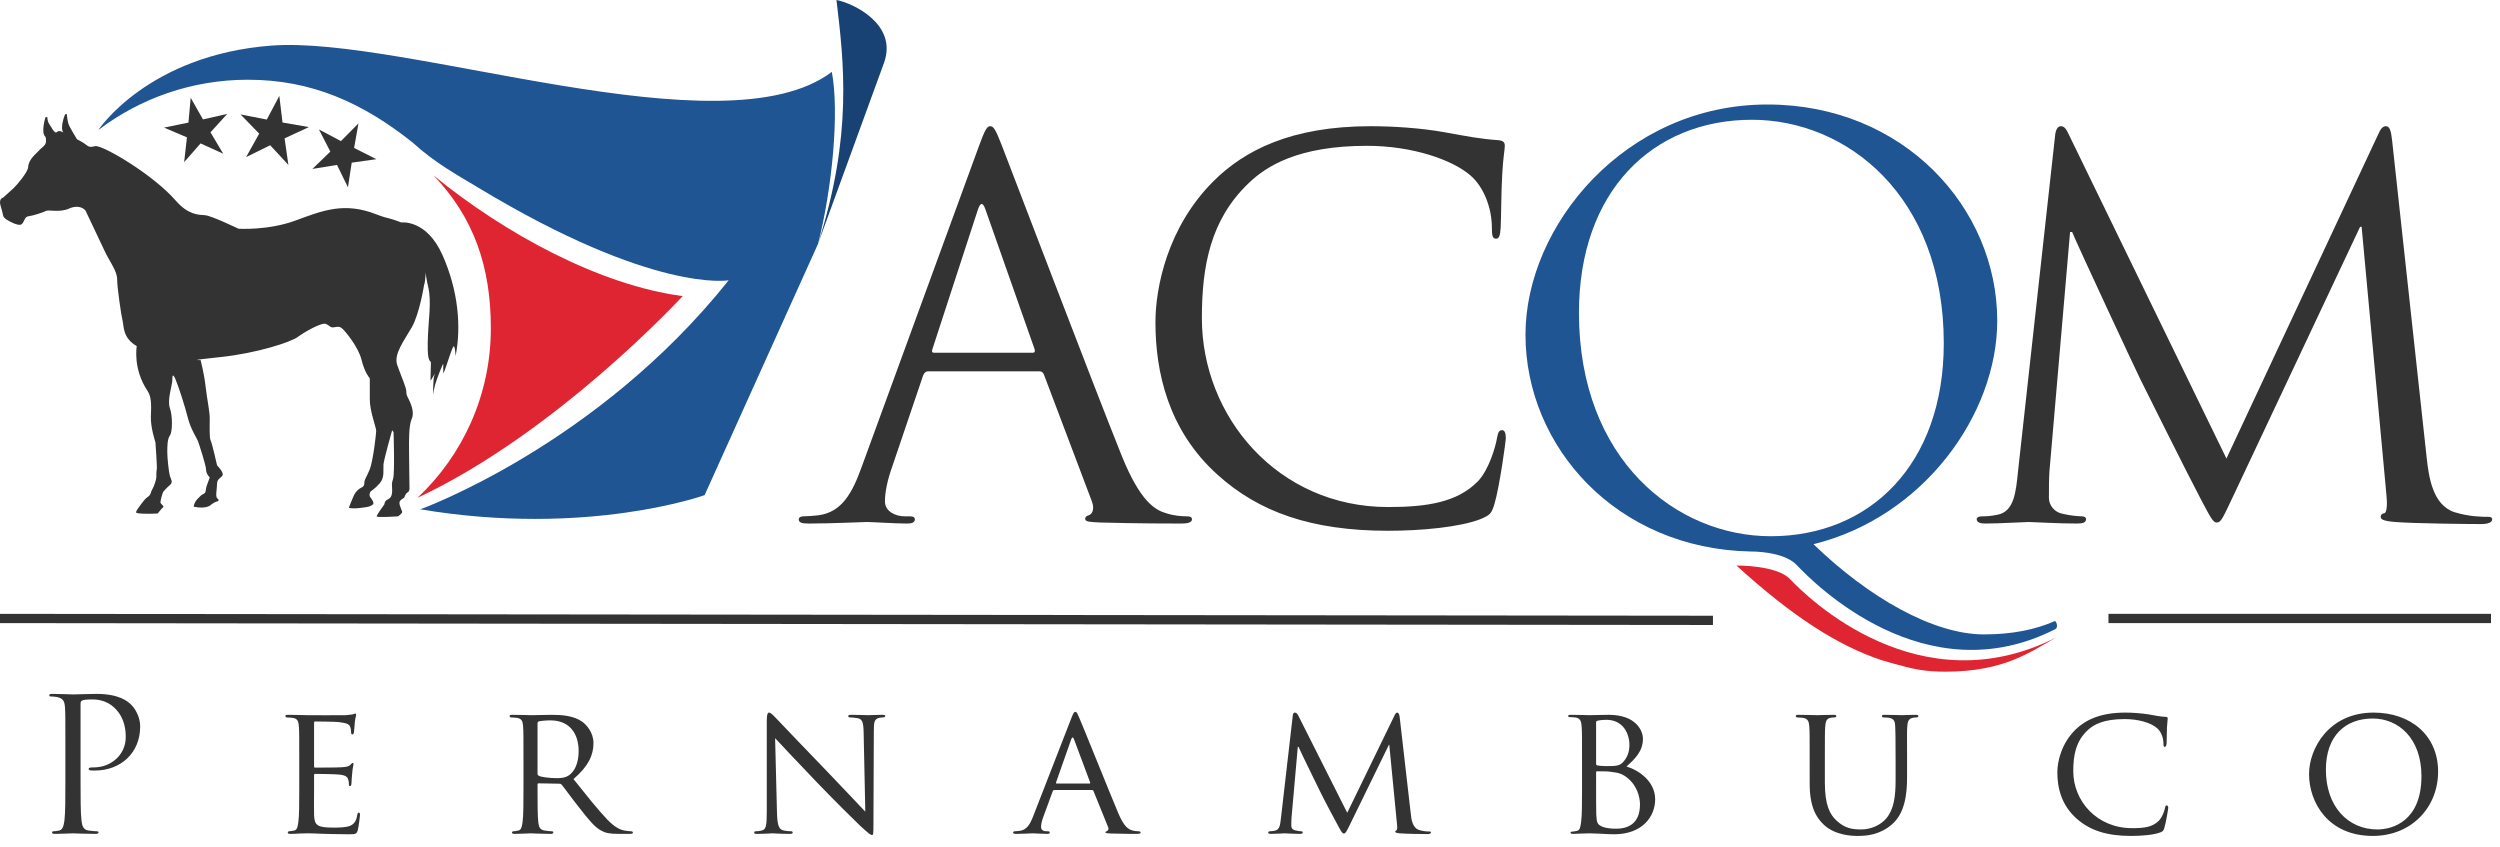 <svg width="180" height="61" viewBox="0 0 180 61" fill="none" xmlns="http://www.w3.org/2000/svg">
<path d="M4.707 56.173C4.707 57.453 4.707 58.507 4.64 59.067C4.587 59.453 4.52 59.747 4.253 59.8C4.133 59.827 3.973 59.853 3.853 59.853C3.773 59.853 3.747 59.893 3.747 59.933C3.747 60.013 3.813 60.04 3.96 60.04C4.36 60.04 5.2 60 5.24 60C5.307 60 6.147 60.04 6.88 60.04C7.027 60.04 7.093 60 7.093 59.933C7.093 59.893 7.067 59.853 6.987 59.853C6.867 59.853 6.573 59.827 6.387 59.8C5.987 59.747 5.907 59.453 5.867 59.067C5.8 58.507 5.8 57.453 5.8 56.173V50.693C5.8 50.56 5.827 50.467 5.907 50.44C6.027 50.387 6.253 50.36 6.48 50.36C6.787 50.36 7.6 50.307 8.307 51.027C9.013 51.747 9.053 52.64 9.053 53.08C9.053 54.307 8.04 55.253 6.747 55.253C6.467 55.253 6.387 55.267 6.387 55.373C6.387 55.44 6.467 55.467 6.533 55.467C6.6 55.48 6.747 55.48 6.813 55.48C8.707 55.48 10.093 54.2 10.093 52.307C10.093 51.6 9.72 51 9.427 50.72C9.213 50.52 8.613 49.96 6.947 49.96C6.333 49.96 5.56 50 5.267 50C5.16 50 4.36 49.96 3.76 49.96C3.613 49.96 3.547 49.987 3.547 50.067C3.547 50.12 3.6 50.147 3.653 50.147C3.773 50.147 4 50.16 4.107 50.187C4.547 50.28 4.653 50.493 4.68 50.947C4.707 51.373 4.707 51.747 4.707 53.827V56.173ZM21.546 56.747C21.546 57.84 21.546 58.733 21.48 59.2C21.426 59.533 21.4 59.76 21.173 59.8C21.066 59.813 20.92 59.853 20.813 59.853C20.746 59.853 20.72 59.907 20.72 59.947C20.72 60.013 20.786 60.04 20.906 60.04C21.093 60.04 21.36 60.027 21.586 60.013C21.84 60 22.066 60 22.093 60C22.266 60 22.573 60 23.066 60.027C23.546 60.04 24.226 60.067 25.106 60.067C25.56 60.067 25.68 60.067 25.76 59.773C25.826 59.533 25.92 58.76 25.92 58.68C25.92 58.6 25.906 58.507 25.84 58.507C25.773 58.507 25.746 58.547 25.72 58.68C25.653 59.133 25.493 59.333 25.186 59.467C24.88 59.587 24.32 59.587 24.013 59.587C22.853 59.587 22.64 59.44 22.613 58.68C22.6 58.453 22.613 57.133 22.613 56.747V55.8C22.613 55.76 22.626 55.72 22.693 55.72C22.893 55.72 24.146 55.733 24.466 55.773C24.92 55.827 25.026 55.96 25.066 56.12C25.12 56.267 25.12 56.387 25.12 56.493C25.12 56.56 25.146 56.6 25.2 56.6C25.28 56.6 25.306 56.48 25.306 56.387C25.306 56.307 25.333 55.88 25.36 55.653C25.386 55.28 25.453 55.093 25.453 55.027C25.453 54.96 25.426 54.933 25.386 54.933C25.346 54.933 25.293 55 25.213 55.08C25.093 55.2 24.92 55.213 24.64 55.24C24.373 55.267 22.826 55.267 22.68 55.267C22.613 55.267 22.613 55.227 22.613 55.147V52.067C22.613 51.987 22.626 51.947 22.68 51.947C22.813 51.947 24.173 51.96 24.373 51.987C25.013 52.067 25.133 52.147 25.213 52.333C25.266 52.467 25.28 52.653 25.28 52.733C25.28 52.827 25.306 52.88 25.373 52.88C25.426 52.88 25.466 52.813 25.48 52.76C25.506 52.627 25.533 52.12 25.546 52.013C25.573 51.693 25.64 51.56 25.64 51.48C25.64 51.427 25.626 51.373 25.586 51.373C25.533 51.373 25.48 51.413 25.426 51.427C25.333 51.44 25.12 51.48 24.893 51.493C24.626 51.507 22.173 51.493 22.093 51.493C22.026 51.493 21.266 51.467 20.733 51.467C20.6 51.467 20.546 51.493 20.546 51.56C20.546 51.6 20.6 51.653 20.64 51.653C20.746 51.653 20.946 51.667 21.04 51.68C21.426 51.733 21.493 51.92 21.52 52.307C21.546 52.667 21.546 52.987 21.546 54.747V56.747ZM37.69 56.747C37.69 57.84 37.69 58.733 37.623 59.2C37.57 59.533 37.543 59.747 37.317 59.8C37.21 59.827 37.063 59.853 36.957 59.853C36.89 59.853 36.863 59.907 36.863 59.947C36.863 60.013 36.93 60.04 37.05 60.04C37.41 60.04 38.197 60 38.21 60C38.263 60 39.01 60.04 39.65 60.04C39.783 60.04 39.837 60 39.837 59.947C39.837 59.907 39.823 59.853 39.743 59.853C39.637 59.853 39.383 59.827 39.223 59.8C38.863 59.747 38.797 59.533 38.757 59.2C38.703 58.733 38.703 57.853 38.703 56.76V56.493C38.703 56.427 38.73 56.4 38.783 56.4L40.277 56.427C40.357 56.427 40.383 56.44 40.437 56.493C40.69 56.8 41.21 57.533 41.703 58.147C42.37 59 42.797 59.547 43.303 59.813C43.597 59.973 43.89 60.04 44.557 60.04H45.29C45.503 60.04 45.57 60.013 45.57 59.947C45.57 59.907 45.53 59.853 45.463 59.853C45.397 59.853 45.277 59.853 45.05 59.813C44.757 59.773 44.37 59.667 43.743 59.027C43.063 58.32 42.25 57.293 41.29 56.093C42.383 55.16 42.73 54.347 42.73 53.507C42.73 52.72 42.21 52.173 41.917 51.96C41.303 51.533 40.477 51.467 39.73 51.467C39.37 51.467 38.383 51.493 38.263 51.493C38.197 51.493 37.41 51.467 36.877 51.467C36.743 51.467 36.69 51.493 36.69 51.56C36.69 51.6 36.743 51.653 36.783 51.653C36.89 51.653 37.09 51.667 37.183 51.68C37.57 51.733 37.637 51.92 37.663 52.307C37.69 52.667 37.69 52.987 37.69 54.747V56.747ZM38.703 52.067C38.703 52 38.743 51.96 38.797 51.933C38.917 51.907 39.29 51.867 39.637 51.867C40.89 51.867 41.663 52.68 41.663 54.093C41.663 54.96 41.357 55.56 40.957 55.827C40.677 56.013 40.357 56.027 40.077 56.027C39.557 56.027 38.957 55.947 38.783 55.853C38.73 55.813 38.703 55.773 38.703 55.707V52.067ZM55.808 53.147C56.168 53.547 57.488 54.933 58.848 56.36C60.088 57.653 61.782 59.32 61.902 59.427C62.555 60.027 62.675 60.12 62.795 60.12C62.875 60.12 62.888 60.053 62.888 59.307L62.915 52.667C62.915 51.987 62.942 51.76 63.328 51.68C63.462 51.653 63.555 51.653 63.608 51.653C63.688 51.653 63.742 51.587 63.742 51.547C63.742 51.48 63.648 51.467 63.528 51.467C63.048 51.467 62.662 51.493 62.528 51.493C62.395 51.493 61.835 51.467 61.302 51.467C61.168 51.467 61.075 51.48 61.075 51.547C61.075 51.587 61.088 51.653 61.168 51.653C61.262 51.653 61.528 51.667 61.742 51.707C62.102 51.773 62.168 52.027 62.182 52.76L62.302 58.44C61.942 58.067 60.688 56.72 59.528 55.52C57.715 53.653 56.008 51.84 55.822 51.653C55.702 51.533 55.502 51.307 55.368 51.307C55.275 51.307 55.208 51.427 55.208 51.88V58.373C55.208 59.4 55.168 59.707 54.875 59.787C54.702 59.84 54.488 59.853 54.395 59.853C54.342 59.853 54.302 59.893 54.302 59.947C54.302 60.027 54.368 60.04 54.488 60.04C55.022 60.04 55.515 60 55.622 60C55.728 60 56.195 60.04 56.862 60.04C56.995 60.04 57.075 60.013 57.075 59.947C57.075 59.893 57.035 59.853 56.982 59.853C56.875 59.853 56.608 59.84 56.395 59.787C56.075 59.707 55.968 59.427 55.942 58.493L55.808 53.147ZM74.382 58.787C74.155 59.36 73.928 59.76 73.395 59.827C73.302 59.84 73.129 59.853 73.049 59.853C72.995 59.853 72.942 59.893 72.942 59.947C72.942 60.013 73.022 60.04 73.168 60.04C73.648 60.04 74.235 60 74.355 60C74.489 60 75.129 60.04 75.409 60.04C75.515 60.04 75.582 60.013 75.582 59.947C75.582 59.893 75.555 59.853 75.462 59.853H75.355C75.155 59.853 74.955 59.773 74.955 59.547C74.955 59.347 75.022 59.067 75.129 58.787L75.795 56.973C75.822 56.907 75.862 56.88 75.915 56.88H78.622C78.689 56.88 78.702 56.893 78.728 56.947L79.782 59.547C79.862 59.733 79.742 59.827 79.675 59.853C79.622 59.88 79.595 59.88 79.595 59.933C79.595 60 79.782 60 80.008 60.013C80.822 60.04 81.689 60.04 81.862 60.04C81.995 60.04 82.129 60.013 82.129 59.947C82.129 59.88 82.049 59.853 81.982 59.853C81.862 59.853 81.689 59.84 81.515 59.787C81.262 59.707 80.942 59.56 80.515 58.547C79.795 56.827 77.915 52.147 77.702 51.667C77.582 51.413 77.542 51.253 77.422 51.253C77.342 51.253 77.288 51.32 77.142 51.693L74.382 58.787ZM76.075 56.413C76.035 56.413 76.022 56.387 76.035 56.333L77.129 53.227C77.195 53.053 77.262 53.053 77.329 53.227L78.489 56.333C78.502 56.387 78.502 56.413 78.448 56.413H76.075ZM100.775 51.613C100.748 51.4 100.681 51.307 100.601 51.307C100.521 51.307 100.468 51.387 100.415 51.493L97.001 58.52L93.455 51.48C93.388 51.347 93.295 51.307 93.215 51.307C93.148 51.307 93.095 51.387 93.081 51.507L92.228 58.907C92.175 59.333 92.161 59.747 91.775 59.813C91.601 59.84 91.521 59.853 91.428 59.853C91.361 59.853 91.308 59.893 91.308 59.933C91.308 60.013 91.388 60.04 91.508 60.04C91.828 60.04 92.388 60 92.495 60C92.588 60 93.148 60.04 93.588 60.04C93.721 60.04 93.801 60.013 93.801 59.933C93.801 59.893 93.748 59.853 93.708 59.853C93.628 59.853 93.455 59.84 93.255 59.787C93.081 59.747 92.975 59.64 92.975 59.467C92.975 59.28 92.975 59.067 92.988 58.893L93.441 53.773H93.495C93.695 54.24 94.641 56.147 94.988 56.867C95.281 57.48 96.055 58.933 96.361 59.493C96.588 59.907 96.655 60.013 96.761 60.013C96.868 60.013 96.935 59.907 97.175 59.413L100.001 53.627H100.028L100.588 59.387C100.615 59.6 100.601 59.773 100.535 59.787C100.481 59.8 100.455 59.84 100.455 59.88C100.455 59.933 100.508 59.973 100.788 60C101.215 60.04 102.521 60.053 102.788 60.053C102.921 60.053 103.028 60.013 103.028 59.947C103.028 59.893 102.988 59.867 102.935 59.867C102.815 59.867 102.508 59.867 102.175 59.76C101.695 59.6 101.615 58.987 101.575 58.587L100.775 51.613ZM113.906 56.747C113.906 57.84 113.906 58.733 113.839 59.2C113.786 59.533 113.759 59.787 113.532 59.827C113.426 59.84 113.279 59.88 113.172 59.88C113.106 59.88 113.079 59.907 113.079 59.947C113.079 60.013 113.146 60.04 113.266 60.04C113.452 60.04 113.732 60.027 113.972 60.013C114.212 60.013 114.426 60 114.452 60C114.506 60 114.839 60.013 115.212 60.027C115.586 60.053 116.012 60.067 116.226 60.067C118.226 60.067 119.172 58.813 119.172 57.547C119.172 56.267 117.999 55.453 117.106 55.187C117.706 54.653 118.292 54.093 118.292 53.2C118.292 52.6 117.786 51.467 115.826 51.467C115.279 51.467 114.732 51.493 114.452 51.493C114.386 51.493 113.626 51.467 113.092 51.467C112.959 51.467 112.906 51.493 112.906 51.56C112.906 51.6 112.959 51.627 112.999 51.627C113.106 51.627 113.306 51.64 113.399 51.653C113.786 51.707 113.852 51.92 113.879 52.307C113.906 52.667 113.906 52.987 113.906 54.747V56.747ZM114.919 52C114.919 51.933 114.959 51.907 115.066 51.88C115.252 51.84 115.532 51.827 115.666 51.827C116.839 51.827 117.319 52.787 117.319 53.653C117.319 54.2 117.119 54.587 116.866 54.867C116.626 55.133 116.372 55.16 115.719 55.16C115.279 55.16 115.066 55.12 114.999 55.107C114.946 55.093 114.919 55.067 114.919 54.987V52ZM114.919 55.613C114.919 55.56 114.946 55.533 114.986 55.533C115.172 55.533 115.759 55.533 115.906 55.56C116.186 55.613 116.559 55.6 116.959 55.853C117.879 56.44 118.079 57.413 118.079 57.92C118.079 59.373 117.132 59.667 116.359 59.667C116.146 59.667 115.652 59.653 115.332 59.507C114.972 59.333 114.972 59.2 114.932 58.653C114.919 58.48 114.919 57.12 114.919 56.24V55.613ZM130.296 56.413C130.296 58.067 130.749 58.853 131.323 59.387C132.149 60.16 133.376 60.187 133.763 60.187C134.456 60.187 135.363 60.093 136.216 59.36C137.149 58.56 137.309 57.187 137.309 55.96V54.747C137.309 52.987 137.296 52.667 137.323 52.307C137.349 51.933 137.416 51.747 137.736 51.68C137.883 51.653 137.949 51.653 138.029 51.653C138.083 51.653 138.123 51.6 138.123 51.56C138.123 51.493 138.069 51.467 137.936 51.467C137.589 51.467 137.029 51.493 136.949 51.493C136.883 51.493 136.203 51.467 135.683 51.467C135.549 51.467 135.496 51.493 135.496 51.56C135.496 51.6 135.536 51.653 135.589 51.653C135.696 51.653 135.896 51.667 135.989 51.68C136.376 51.733 136.443 51.947 136.456 52.307C136.469 52.667 136.483 52.987 136.483 54.747V56.173C136.483 57.333 136.363 58.267 135.816 58.92C135.416 59.4 134.723 59.72 134.003 59.72C133.336 59.72 132.829 59.627 132.256 59.107C131.749 58.653 131.389 57.973 131.389 56.333V54.747C131.389 52.987 131.389 52.667 131.416 52.307C131.443 51.933 131.509 51.733 131.816 51.68C131.963 51.653 132.029 51.653 132.109 51.653C132.163 51.653 132.216 51.6 132.216 51.56C132.216 51.493 132.149 51.467 132.016 51.467C131.669 51.467 130.936 51.493 130.829 51.493C130.723 51.493 130.016 51.467 129.483 51.467C129.349 51.467 129.296 51.493 129.296 51.56C129.296 51.6 129.349 51.653 129.389 51.653C129.496 51.653 129.696 51.667 129.789 51.68C130.176 51.733 130.243 51.947 130.269 52.307C130.296 52.667 130.296 52.987 130.296 54.747V56.413ZM153.421 60.187C154.181 60.187 155.061 60.12 155.541 59.933C155.741 59.853 155.768 59.813 155.835 59.6C155.955 59.213 156.115 58.227 156.115 58.147C156.115 58.067 156.061 57.987 156.008 57.987C155.928 57.987 155.915 58.027 155.888 58.147C155.848 58.36 155.688 58.84 155.435 59.093C154.968 59.56 154.381 59.627 153.501 59.627C150.995 59.627 149.275 57.693 149.275 55.52C149.275 54.373 149.461 53.36 150.328 52.56C150.741 52.173 151.461 51.773 152.968 51.773C154.008 51.773 154.861 52.053 155.275 52.4C155.581 52.64 155.768 53.093 155.768 53.533C155.768 53.693 155.781 53.773 155.861 53.773C155.928 53.773 155.981 53.707 155.995 53.533C156.008 53.373 156.008 52.747 156.021 52.373C156.048 51.96 156.075 51.827 156.075 51.733C156.075 51.667 156.048 51.613 155.928 51.613C155.541 51.6 155.168 51.52 154.728 51.44C154.155 51.347 153.488 51.307 153.021 51.307C151.221 51.307 150.155 51.84 149.448 52.52C148.408 53.533 148.128 54.853 148.128 55.613C148.128 56.693 148.408 57.987 149.555 58.973C150.475 59.773 151.661 60.187 153.421 60.187ZM166.251 55.733C166.251 57.773 167.624 60.187 170.838 60.187C173.664 60.187 175.544 58.093 175.544 55.56C175.544 52.92 173.544 51.307 170.904 51.307C167.664 51.307 166.251 53.907 166.251 55.733ZM167.464 55.427C167.464 52.96 168.878 51.733 170.838 51.733C172.691 51.733 174.344 53.16 174.344 55.88C174.344 59.16 172.224 59.72 171.171 59.72C169.051 59.72 167.464 58.067 167.464 55.427Z" fill="#333333"/>
<path d="M172.229 10.09C172.155 9.384 172.044 9.087 171.783 9.087C171.523 9.087 171.375 9.347 171.226 9.682L160.303 33.014L148.934 9.645C148.748 9.236 148.6 9.087 148.377 9.087C148.154 9.087 148.005 9.347 147.968 9.756L145.293 33.98C145.144 35.392 145.033 36.841 143.807 37.064C143.25 37.175 142.989 37.175 142.692 37.175C142.507 37.175 142.321 37.25 142.321 37.361C142.321 37.621 142.581 37.695 142.952 37.695C143.955 37.695 145.739 37.584 146.073 37.584C146.37 37.584 148.154 37.695 149.529 37.695C149.974 37.695 150.197 37.621 150.197 37.361C150.197 37.25 150.049 37.175 149.9 37.175C149.677 37.175 149.12 37.138 148.488 36.989C147.931 36.878 147.522 36.395 147.522 35.838C147.522 35.206 147.522 34.537 147.559 33.943L149.046 16.704H149.194C149.603 17.707 153.764 26.624 154.098 27.293C154.284 27.664 157.479 34.092 158.445 35.912C159.151 37.25 159.337 37.621 159.597 37.621C159.932 37.621 160.043 37.287 160.823 35.652L169.926 16.332H170.037L171.821 35.615C171.895 36.284 171.858 36.915 171.672 36.952C171.486 36.989 171.412 37.064 171.412 37.212C171.412 37.398 171.598 37.51 172.452 37.584C173.827 37.695 177.84 37.733 178.657 37.733C179.103 37.733 179.437 37.621 179.437 37.398C179.437 37.25 179.326 37.212 179.14 37.212C178.768 37.212 177.802 37.212 176.725 36.878C175.127 36.358 174.867 34.277 174.719 32.94L172.229 10.09Z" fill="#333333"/>
<path d="M138.164 48.219C138.783 48.321 139.411 48.361 140.047 48.361C144.324 48.361 146.175 46.942 148.061 45.887C148.249 45.781 148.061 45.887 148.061 45.887C138.189 50.907 130.144 43.037 128.887 41.699C127.925 40.679 125.025 40.719 125.025 40.719C129.086 44.422 132.342 46.476 135.398 47.506C135.398 47.506 137.174 48.057 138.164 48.219Z" fill="#DF2532"/>
<path d="M127.493 38.608C120.709 38.608 113.685 33.117 113.685 22.518C113.685 13.778 118.98 8.623 126.146 8.623C132.929 8.623 139.952 14.067 139.952 24.715C139.952 33.455 134.613 38.608 127.493 38.608ZM147.939 44.72C146.543 45.339 144.859 45.677 142.84 45.677C139.183 45.677 134.517 43.004 130.572 39.182C138.508 37.226 143.801 29.824 143.801 23.091C143.801 14.972 137.066 7.524 127.251 7.524C117.004 7.524 109.835 16.262 109.835 24.093C109.835 32.162 116.38 39.517 126.05 39.708C126.05 39.708 128.408 39.666 129.37 40.688C130.628 42.025 138.626 50.069 147.988 45.296C148.23 45.153 148.034 44.672 147.939 44.72Z" fill="#1F5592"/>
<path d="M62.044 33.609C61.375 35.466 60.632 36.878 58.923 37.101C58.626 37.138 58.106 37.175 57.846 37.175C57.66 37.175 57.511 37.25 57.511 37.398C57.511 37.621 57.734 37.695 58.217 37.695C59.964 37.695 62.007 37.584 62.416 37.584C62.824 37.584 64.422 37.695 65.314 37.695C65.648 37.695 65.871 37.621 65.871 37.398C65.871 37.25 65.759 37.175 65.499 37.175H65.128C64.496 37.175 63.716 36.841 63.716 36.098C63.716 35.429 63.902 34.537 64.236 33.609L66.465 27.032C66.54 26.847 66.651 26.735 66.837 26.735H74.825C75.011 26.735 75.085 26.809 75.159 26.958L78.615 36.098C78.838 36.692 78.615 37.027 78.392 37.101C78.243 37.138 78.132 37.212 78.132 37.361C78.132 37.584 78.54 37.584 79.246 37.621C81.81 37.695 84.522 37.695 85.079 37.695C85.488 37.695 85.822 37.621 85.822 37.398C85.822 37.212 85.674 37.175 85.451 37.175C85.079 37.175 84.522 37.138 83.965 36.952C83.184 36.73 82.107 36.135 80.769 32.828C78.503 27.181 72.67 11.837 72.113 10.425C71.667 9.273 71.518 9.087 71.295 9.087C71.072 9.087 70.924 9.31 70.478 10.536L62.044 33.609ZM67.246 25.398C67.134 25.398 67.06 25.323 67.134 25.137L70.404 15.106C70.589 14.549 70.775 14.549 70.961 15.106L74.49 25.137C74.528 25.286 74.528 25.398 74.342 25.398H67.246ZM99.948 38.216C102.326 38.216 105.149 37.956 106.636 37.361C107.304 37.064 107.379 36.989 107.602 36.284C107.973 35.02 108.419 31.788 108.419 31.528C108.419 31.231 108.345 30.971 108.159 30.971C107.936 30.971 107.862 31.119 107.787 31.528C107.676 32.197 107.193 33.831 106.413 34.649C104.927 36.172 102.734 36.507 99.948 36.507C91.997 36.507 86.535 30.005 86.535 22.908C86.535 19.119 87.167 15.812 89.879 13.211C91.18 11.948 93.483 10.499 98.425 10.499C101.694 10.499 104.555 11.502 105.855 12.617C106.821 13.434 107.416 14.957 107.416 16.407C107.416 16.927 107.453 17.187 107.713 17.187C107.936 17.187 108.01 16.964 108.047 16.407C108.085 15.849 108.085 13.806 108.159 12.58C108.233 11.242 108.345 10.796 108.345 10.499C108.345 10.276 108.27 10.127 107.862 10.09C106.673 10.016 105.484 9.793 104.072 9.533C102.251 9.199 100.171 9.087 98.685 9.087C92.963 9.087 89.582 10.833 87.353 13.063C84.046 16.369 83.192 20.716 83.192 23.206C83.192 26.735 84.083 30.971 87.687 34.203C90.622 36.841 94.375 38.216 99.948 38.216Z" fill="#333333"/>
<path d="M17.722 11.309L19.452 10.458L20.764 11.874L20.491 9.961L22.239 9.15L20.341 8.82L20.111 6.904L19.21 8.609L17.319 8.239L18.661 9.622L17.722 11.309Z" fill="#333333"/>
<path d="M13.258 11.676L14.44 10.325L16.072 11.068L15.154 9.527L16.361 8.201L14.614 8.598L13.73 7.037L13.569 8.825L11.811 9.187L13.46 9.89L13.258 11.676Z" fill="#333333"/>
<path d="M25.052 13.486L24.264 11.874L22.494 12.163L23.783 10.915L22.963 9.32L24.547 10.159L25.808 8.886L25.497 10.653L27.099 11.462L25.324 11.71L25.052 13.486Z" fill="#333333"/>
<path d="M9.846 24.919C8.827 24.331 8.925 23.499 8.827 23.101C8.728 22.707 8.434 20.692 8.434 20.105C8.434 19.517 7.908 18.858 7.546 18.096C7.184 17.333 6.231 15.325 6.168 15.186C6.1 15.049 5.675 14.702 4.985 15.013C4.295 15.325 3.507 15.084 3.309 15.186C3.112 15.29 2.391 15.532 2.062 15.568C1.733 15.602 1.766 16.018 1.536 16.157C1.307 16.296 0.649 15.913 0.649 15.913C0.649 15.913 0.321 15.742 0.256 15.602C0.191 15.463 0.191 15.269 0.058 14.876C-0.137 14.287 0.224 14.23 0.224 14.23C0.224 14.23 0.781 13.721 0.979 13.546C1.175 13.374 2.008 12.396 2.028 12.035C2.062 11.446 2.586 11.1 2.819 10.824C2.932 10.684 3.191 10.546 3.276 10.336C3.364 10.13 3.276 9.854 3.276 9.854C2.916 9.577 3.276 8.432 3.276 8.432H3.408C3.408 8.432 3.408 8.744 3.539 8.919C3.672 9.092 3.933 9.68 4.098 9.507C4.263 9.332 4.557 9.541 4.557 9.541C4.295 9.161 4.688 8.224 4.688 8.224H4.821V8.329C4.821 8.432 4.886 8.813 4.952 8.987C5.017 9.161 5.543 10.026 5.543 10.026C5.543 10.026 6.054 10.289 6.25 10.458C6.447 10.627 6.615 10.575 6.856 10.522C7.349 10.418 10.992 12.533 12.667 14.459C13.563 15.485 14.312 15.463 14.771 15.497C15.231 15.532 17.169 16.468 17.169 16.468C17.169 16.468 19.303 16.607 21.273 15.88C23.243 15.152 24.787 14.529 27.086 15.429C27.086 15.429 27.61 15.636 27.94 15.705C28.269 15.776 28.892 16.017 28.892 16.017C28.892 16.017 30.699 15.775 31.847 18.339C32.995 20.9 33.227 23.534 32.799 25.647C32.799 25.647 32.799 25.195 32.702 24.954C32.603 24.711 32.11 26.581 31.914 26.892V26.2C31.914 26.095 31.419 27.342 31.323 27.722C31.224 28.103 31.191 28.415 31.191 28.415C31.191 28.415 31.159 27.273 31.29 26.962C31.419 26.65 30.994 27.514 30.994 27.376C30.994 27.239 31.026 26.373 31.026 26.13C31.026 25.887 30.763 26.269 30.797 24.642C30.83 23.013 31.092 21.802 30.83 20.658C30.566 19.517 30.666 19.342 30.666 19.342C30.666 19.342 30.634 20.312 30.534 20.519C30.534 20.519 30.205 22.597 29.647 23.567C29.088 24.537 28.336 25.507 28.597 26.269C28.858 27.031 29.254 27.896 29.254 28.173C29.254 28.45 29.319 28.52 29.419 28.729C29.516 28.934 29.878 29.629 29.647 30.148C29.419 30.668 29.451 31.777 29.451 32.434C29.451 33.092 29.483 34.961 29.483 35.1C29.483 35.239 29.483 35.376 29.35 35.447C29.222 35.517 29.154 35.688 29.122 35.793C29.088 35.897 28.76 35.966 28.76 36.209C28.76 36.45 28.958 36.764 28.958 36.867C28.958 36.971 28.662 37.178 28.662 37.178C28.662 37.178 27.119 37.282 27.119 37.178C27.119 37.073 27.677 36.311 27.677 36.311C27.677 36.311 27.677 36.069 27.907 35.965C28.136 35.862 28.235 35.688 28.235 35.309C28.235 34.926 28.17 34.855 28.301 34.477C28.433 34.096 28.336 31.116 28.336 31.116L28.235 30.979C28.235 30.979 27.645 33.055 27.61 33.438C27.578 33.818 27.711 34.373 27.349 34.787C26.986 35.204 26.692 35.376 26.692 35.376C26.692 35.376 26.527 35.62 26.659 35.793C26.791 35.966 26.954 36.209 26.856 36.312C26.758 36.416 26.527 36.485 26.527 36.485C26.527 36.485 25.444 36.694 25.116 36.555C25.116 36.555 25.345 35.966 25.41 35.828C25.477 35.688 25.542 35.481 25.772 35.275C26.002 35.065 26.232 35.1 26.232 34.787C26.232 34.477 26.395 34.373 26.626 33.785C26.856 33.194 27.086 31.256 27.086 31.015C27.086 30.771 26.626 29.629 26.626 28.762V27.239C26.626 27.239 26.264 26.858 26.034 25.92C25.807 24.987 24.885 23.879 24.657 23.67C24.427 23.463 24.295 23.533 24.033 23.567C23.77 23.602 23.77 23.463 23.472 23.325C23.178 23.187 21.962 23.879 21.438 24.261C20.92 24.636 18.563 25.41 15.955 25.701C15.91 25.705 15.866 25.709 15.821 25.714C13.161 25.99 14.575 25.92 14.442 25.92C14.442 25.92 14.705 26.927 14.803 27.826C14.902 28.728 15.1 29.591 15.1 30.112C15.1 30.634 15.067 31.533 15.164 31.706C15.264 31.879 15.629 33.507 15.629 33.507C15.629 33.507 16.148 34.026 16.019 34.234C15.887 34.44 15.632 34.477 15.629 34.824C15.624 35.169 15.501 35.759 15.629 35.862C15.757 35.966 15.797 36.068 15.629 36.105C15.46 36.139 15.231 36.311 15.231 36.311C15.231 36.311 14.935 36.693 13.951 36.485C13.951 36.485 13.951 36.209 14.214 35.931C14.476 35.655 14.476 35.655 14.672 35.551C14.869 35.446 14.771 35.275 14.902 34.926C15.034 34.58 15.1 34.373 15.1 34.373C15.1 34.373 14.837 34.13 14.837 33.818C14.837 33.507 14.312 31.913 14.246 31.74C14.18 31.567 13.72 30.874 13.524 30.078C13.326 29.281 12.833 27.757 12.635 27.308C12.44 26.857 12.407 27.031 12.407 27.375C12.407 27.722 12.024 28.797 12.232 29.386C12.44 29.974 12.418 31.116 12.232 31.358C12.045 31.602 12.045 32.157 12.045 32.571C12.045 32.987 12.157 34.026 12.232 34.269C12.308 34.511 12.483 34.719 12.232 34.926C11.979 35.135 11.882 35.275 11.781 35.376C11.684 35.481 11.552 36.068 11.552 36.173C11.552 36.275 11.848 36.45 11.751 36.52C11.651 36.589 11.357 36.97 11.357 36.97C11.357 36.97 10.37 37.039 9.814 36.935V36.797C9.814 36.797 10.343 35.965 10.619 35.792C10.895 35.62 10.829 35.446 10.962 35.238C11.092 35.033 11.256 34.51 11.256 34.372C11.256 34.234 11.256 33.887 11.289 33.784C11.323 33.679 11.192 31.845 11.192 31.845C11.192 31.845 10.829 30.77 10.863 29.974C10.895 29.178 10.916 28.578 10.619 28.137C9.55 26.548 9.846 24.919 9.846 24.919Z" fill="#333333"/>
<path d="M31.223 12.638C34.088 15.644 35.341 19.151 35.341 23.635C35.341 28.437 33.321 32.763 30.087 35.815C30.08 35.824 30.072 35.832 30.063 35.839C40.134 31.128 49.155 21.318 49.155 21.318C43.205 20.548 36.35 16.832 31.223 12.638Z" fill="#DF2532"/>
<path d="M60.225 0C60.749 4.412 61.422 9.734 58.881 17.597L63.664 4.482C64.63 1.7 61.347 0.204 60.225 0Z" fill="#174273"/>
<path d="M59.891 5.177C52.113 11.055 29.162 2.555 19.543 3.283C10.648 3.956 7.077 9.363 7.077 9.363C7.088 9.354 7.099 9.347 7.109 9.339C10.097 7.081 13.817 5.741 17.848 5.741C22.425 5.741 26.115 7.385 29.756 10.301C31.309 11.725 32.942 12.611 34.462 13.528C47.088 21.15 52.464 20.181 52.464 20.181C42.981 32.091 30.263 36.67 30.263 36.67C42.294 38.688 50.731 35.649 50.732 35.649L58.881 17.597L58.901 17.553C59.925 13.537 60.442 8.043 59.891 5.177Z" fill="#1F5592"/>
<path d="M151.81 44.53H179.352" stroke="#333333" stroke-width="0.667"/>
<path d="M0 44.53L123.333 44.666" stroke="#333333" stroke-width="0.667"/>
</svg>
